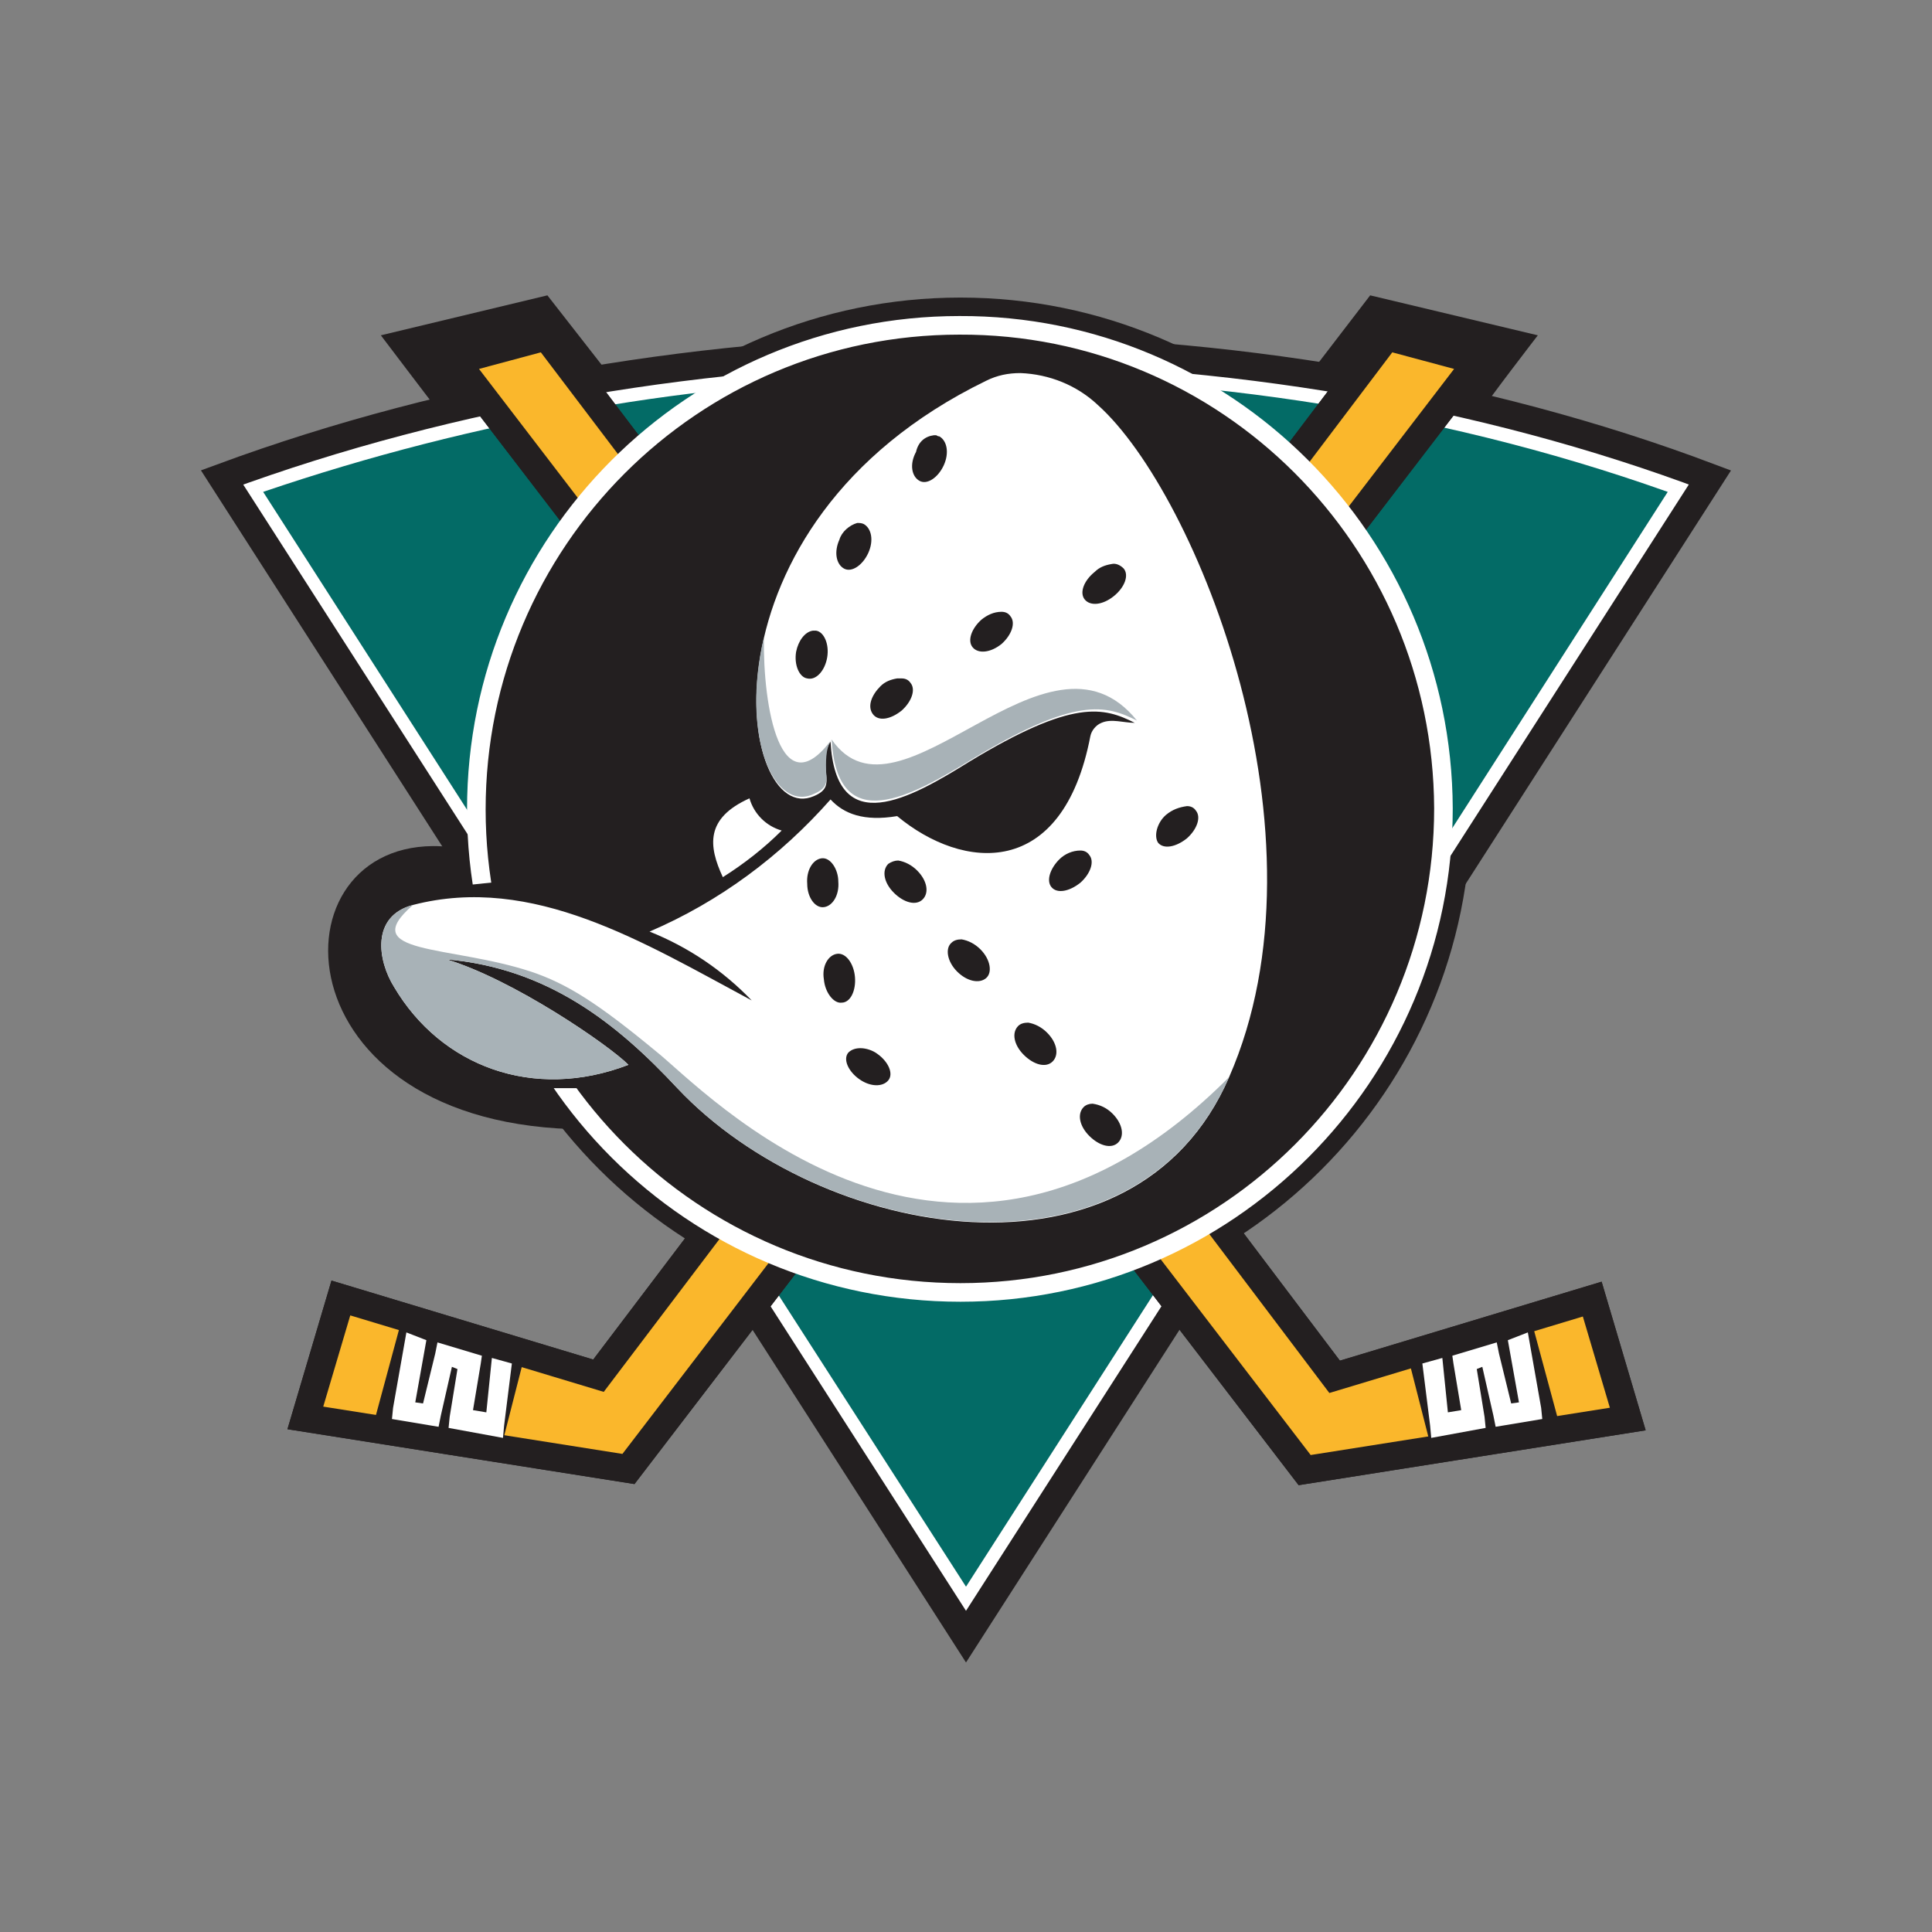 <svg version="1.1" id="Layer_1" xmlns="http://www.w3.org/2000/svg" x="0" y="0" width="174" height="174" style="enable-background:new 0 0 174 174" xml:space="preserve"><rect width="100%" height="100%" fill="#808080" stroke="none"/><style>.st0,.st7{fill-rule:evenodd;clip-rule:evenodd;fill:#231f20}.st7{fill:#fff}</style><path class="st0" d="m49.3 26.6-15 3.6s4.7 6.2 5.1 6.7l15.6-3-5.7-7.3zm74.1 0-5.6 7.3 15.7 3c.3-.6 5-6.7 5-6.7l-15.1-3.6zM39 76.2c-14.9.1-13.8 26.2 15.1 25.5l-12-25.1c-1-.3-2.1-.4-3.1-.4z"/><path d="M132.5 72.8c0 25.4-20.6 46-46 46s-46-20.6-46-46 20.6-46 46-46 46 20.6 46 46z" style="fill:#231f20"/><path d="M154 43 87 147.4 20 43c41.5-15.3 92.9-15.5 134 0z" style="fill-rule:evenodd;clip-rule:evenodd;fill:#fff;stroke:#231f20;stroke-width:2.513"/><path d="M83 34c-20.2.3-40.2 3.8-59.3 10.3 21.1 32.9 42.2 65.8 63.3 98.6 21.1-32.9 42.2-65.8 63.2-98.6C128.8 36.7 105.9 33.5 83 34z" style="fill-rule:evenodd;clip-rule:evenodd;fill:#036b66"/><path d="M49.2 30.3 41 32.5l41.3 53.9-28.4 37.5-23.2-7-3.2 10.8 29.1 4.6L87 92.6l30.5 39.8 29.1-4.6-3.2-10.8-23.2 7-28.4-37.6 41.3-53.9-8.2-2.2-37.8 50-37.9-50z" style="fill-rule:evenodd;clip-rule:evenodd;fill:#231f20;stroke:#231f20;stroke-width:2.513"/><path d="m49.3 30.4-8.1 2.2 25 32.7c.7-3.1.4-7.4 1.8-10L49.3 30.4zm75.5 0-15.2 20c1.4 2.7 2.4 5.6 3.1 8.6l20.1-26.4-8-2.2zm-57.1 75.1c-.1.1-14 17.4-14 18.2s-6.4-1.8-6.4-1.8l-2.3 9 11.4 1.2 17.2-22-5.9-4.6zm38.6 0-5.9 4.5 17.2 22 11.4-1.2-2.3-9s-6.4 2.7-6.4 1.8c0-.8-13.8-18-14-18.1zm-75.7 11.4L27.7 128l5.9.4 2.7-10-5.7-1.5zm112.8 0-5.6 1.6 2.7 10 5.9-.4-3-11.2z" style="fill-rule:evenodd;clip-rule:evenodd;fill:#fab72c"/><path d="M49.2 30.3 41 32.5l41.3 53.9-28.4 37.5-23.2-7-3.2 10.8 29.1 4.6L87 92.6l30.5 39.8 29.1-4.6-3.2-10.8-23.2 7-28.4-37.6 41.3-53.9-8.2-2.2-37.8 50-37.9-50z" style="fill:none;stroke:#231f20;stroke-width:2.513"/><path class="st7" d="m36.6 120-1.2 6.8-.1 1 4.2.7.2-1 1-4.4.5.2-.7 4.3-.1 1 4.9.9.1-1.1.7-5.6-1.8-.5-.5 4.9-1.2-.2.7-4.2.1-.7-4-1.2-.2 1-1.1 4.5-.7-.1 1-5.6-1.8-.7zm101 0 1.2 6.8.1 1-4.2.7-.2-1-1-4.4-.5.2.7 4.3.1 1-4.9.9-.1-1.1-.7-5.6 1.8-.5.5 4.9 1.2-.2-.7-4.2-.1-.7 4-1.2.2 1 1.1 4.5.7-.1-1-5.6 1.8-.7z"/><path d="M130 72.8c0 24.1-19.5 43.6-43.5 43.6-24.1 0-43.6-19.5-43.6-43.5h0c0-24.1 19.5-43.6 43.5-43.6 24-.1 43.5 19.4 43.6 43.5z" style="fill:#231f20;stroke:#fff;stroke-width:1.675;stroke-linecap:round;stroke-miterlimit:13.343"/><path class="st0" d="m41.2 79.8 3.9-.4L53 98h-5.1c-3.7-5.4-6-11.7-6.7-18.2z"/><path class="st7" d="M91.9 33.6c-1.1 0-2.1.2-3.1.7-26.7 13-22.3 40.4-15.5 37.4 1.2-.5 1.2-1.1 1.1-2-.1-.7-.2-2.1.4-2.9.5 8.9 7.2 5.1 12.5 1.8 9.4-5.7 12.1-4.9 14.9-3.5-1 0-2.1-.4-3 0-.5.2-.9.7-1 1.2-2.5 13-11.5 12.1-17.4 7.2-3 .5-4.8-.2-6-1.5-4.5 5.1-10 9.2-16.3 11.9 3.5 1.4 6.6 3.5 9.2 6.2C58 84.9 48 78.7 37.2 81.5c-3.8 1-3.2 5-1.7 7.4 4.2 7.1 12.5 10.3 21.1 7-1.8-1.8-10.4-7.7-16.4-9.5 9.1.8 15.3 5.7 20.8 11.6 13 13.8 41.2 18.7 49.7-1 9.5-21.7-2.9-52.5-11.8-60.5-1.9-1.8-4.4-2.8-7-2.9zm-7.8 5.6h.2c.1 0 .1.1.3.1.7.4.9 1.5.4 2.6s-1.5 1.8-2.2 1.4c-.7-.4-.9-1.5-.3-2.6.2-.9.8-1.4 1.6-1.5zm-6.9 7.9c.2 0 .4 0 .6.1.7.4.9 1.5.4 2.6s-1.5 1.8-2.2 1.4c-.7-.4-.9-1.5-.4-2.6.2-.7.9-1.3 1.6-1.5zm22.9 3.7c.4-.1.8.1 1.1.4.5.6.1 1.7-.9 2.5s-2.1.9-2.6.3-.1-1.7.9-2.5c.4-.4.9-.6 1.5-.7zm-9.9 4.3c.3 0 .6.1.8.4.5.6.1 1.7-.8 2.5-1 .8-2.1.9-2.6.3-.5-.6-.1-1.7.8-2.5.5-.4 1.1-.7 1.8-.7zm-17 1.7h.3c.7.1 1.2 1.2 1 2.4s-1 2.1-1.8 1.9c-.7-.1-1.2-1.2-1-2.4.2-1 .8-1.8 1.5-1.9zm8 4.3c.3 0 .6.1.8.4.5.6.1 1.7-.8 2.5-1 .8-2.1 1-2.6.3s-.1-1.7.7-2.5c.4-.4.9-.6 1.5-.7h.4zM67.5 71.9c-4 1.8-3.7 4.3-2.4 7.1 1.9-1.2 3.7-2.6 5.3-4.2-1.4-.4-2.5-1.5-2.9-2.9zm39.4.7c.3 0 .6.1.8.4.5.6.1 1.7-.8 2.5-1 .8-2.1 1-2.6.4-.4-.6-.1-1.8.7-2.5.6-.5 1.2-.7 1.9-.8zm-9.6 4c.3 0 .6.1.8.4.5.6.1 1.7-.8 2.5-1 .8-2.1 1-2.6.4s-.1-1.7.7-2.5c.5-.5 1.2-.8 1.9-.8zm-23.3.7c.8-.1 1.5 1 1.5 2.1.1 1.2-.5 2.2-1.3 2.3-.8.1-1.5-.9-1.5-2.1-.1-1.2.5-2.2 1.3-2.3zm6.9.2c.6.1 1.2.4 1.7.9.9.9 1.1 2 .5 2.6-.6.6-1.7.3-2.6-.6s-1.1-2-.5-2.6c.3-.2.6-.3.9-.3zm5.7 7.1c.6.1 1.2.4 1.7.9.9.9 1.1 2.1.5 2.6-.6.5-1.7.3-2.6-.6s-1.1-2.1-.5-2.6c.2-.2.5-.3.9-.3zm-11.2 1.3c.8-.1 1.5.9 1.6 2.1.1 1.2-.4 2.3-1.2 2.3-.7.1-1.5-.9-1.6-2.1-.2-1.2.4-2.2 1.2-2.3zm17.2 6.2c.6.1 1.2.4 1.7.9.9.9 1.1 2 .5 2.6-.6.6-1.7.3-2.6-.6s-1.1-2-.5-2.6c.2-.2.5-.3.9-.3zm-15.1 2.3c.5 0 1.1.2 1.5.5 1 .7 1.5 1.8 1 2.4s-1.6.6-2.6-.1-1.5-1.8-1-2.4c.3-.3.7-.4 1.1-.4zm20.9 5c.7.1 1.3.4 1.8.9.9.9 1.1 2 .5 2.6-.6.6-1.7.3-2.6-.6s-1.1-2-.5-2.6c.2-.2.5-.3.8-.3z"/><path d="M47.8 87.5c-7.3-2.4-15.8-1.5-10.6-6-3.8 1-3.2 5-1.7 7.4 4.2 7.1 12.5 10.3 21.1 7-1.8-1.8-10.4-7.7-16.4-9.5 9.1.8 15.3 5.7 20.8 11.6 13 13.8 41.2 18.6 49.7-1-25.1 25.2-47.4 1-51.6-2.3-5.2-4.3-8-6.1-11.3-7.2zm27.1-20.9c-4.6 6.2-6.2-2.9-6.1-9.2-2.1 8.9.9 15.8 4.5 14.1 1.2-.5 1.2-1.1 1.1-2 0-.7-.1-2.1.5-2.9.5 8.9 7.2 5.1 12.6 1.8 9.4-5.7 12.1-4.9 14.9-3.5-8.1-10.1-21.4 10.5-27.5 1.7z" style="fill-rule:evenodd;clip-rule:evenodd;fill:#a8b2b7"/></svg>